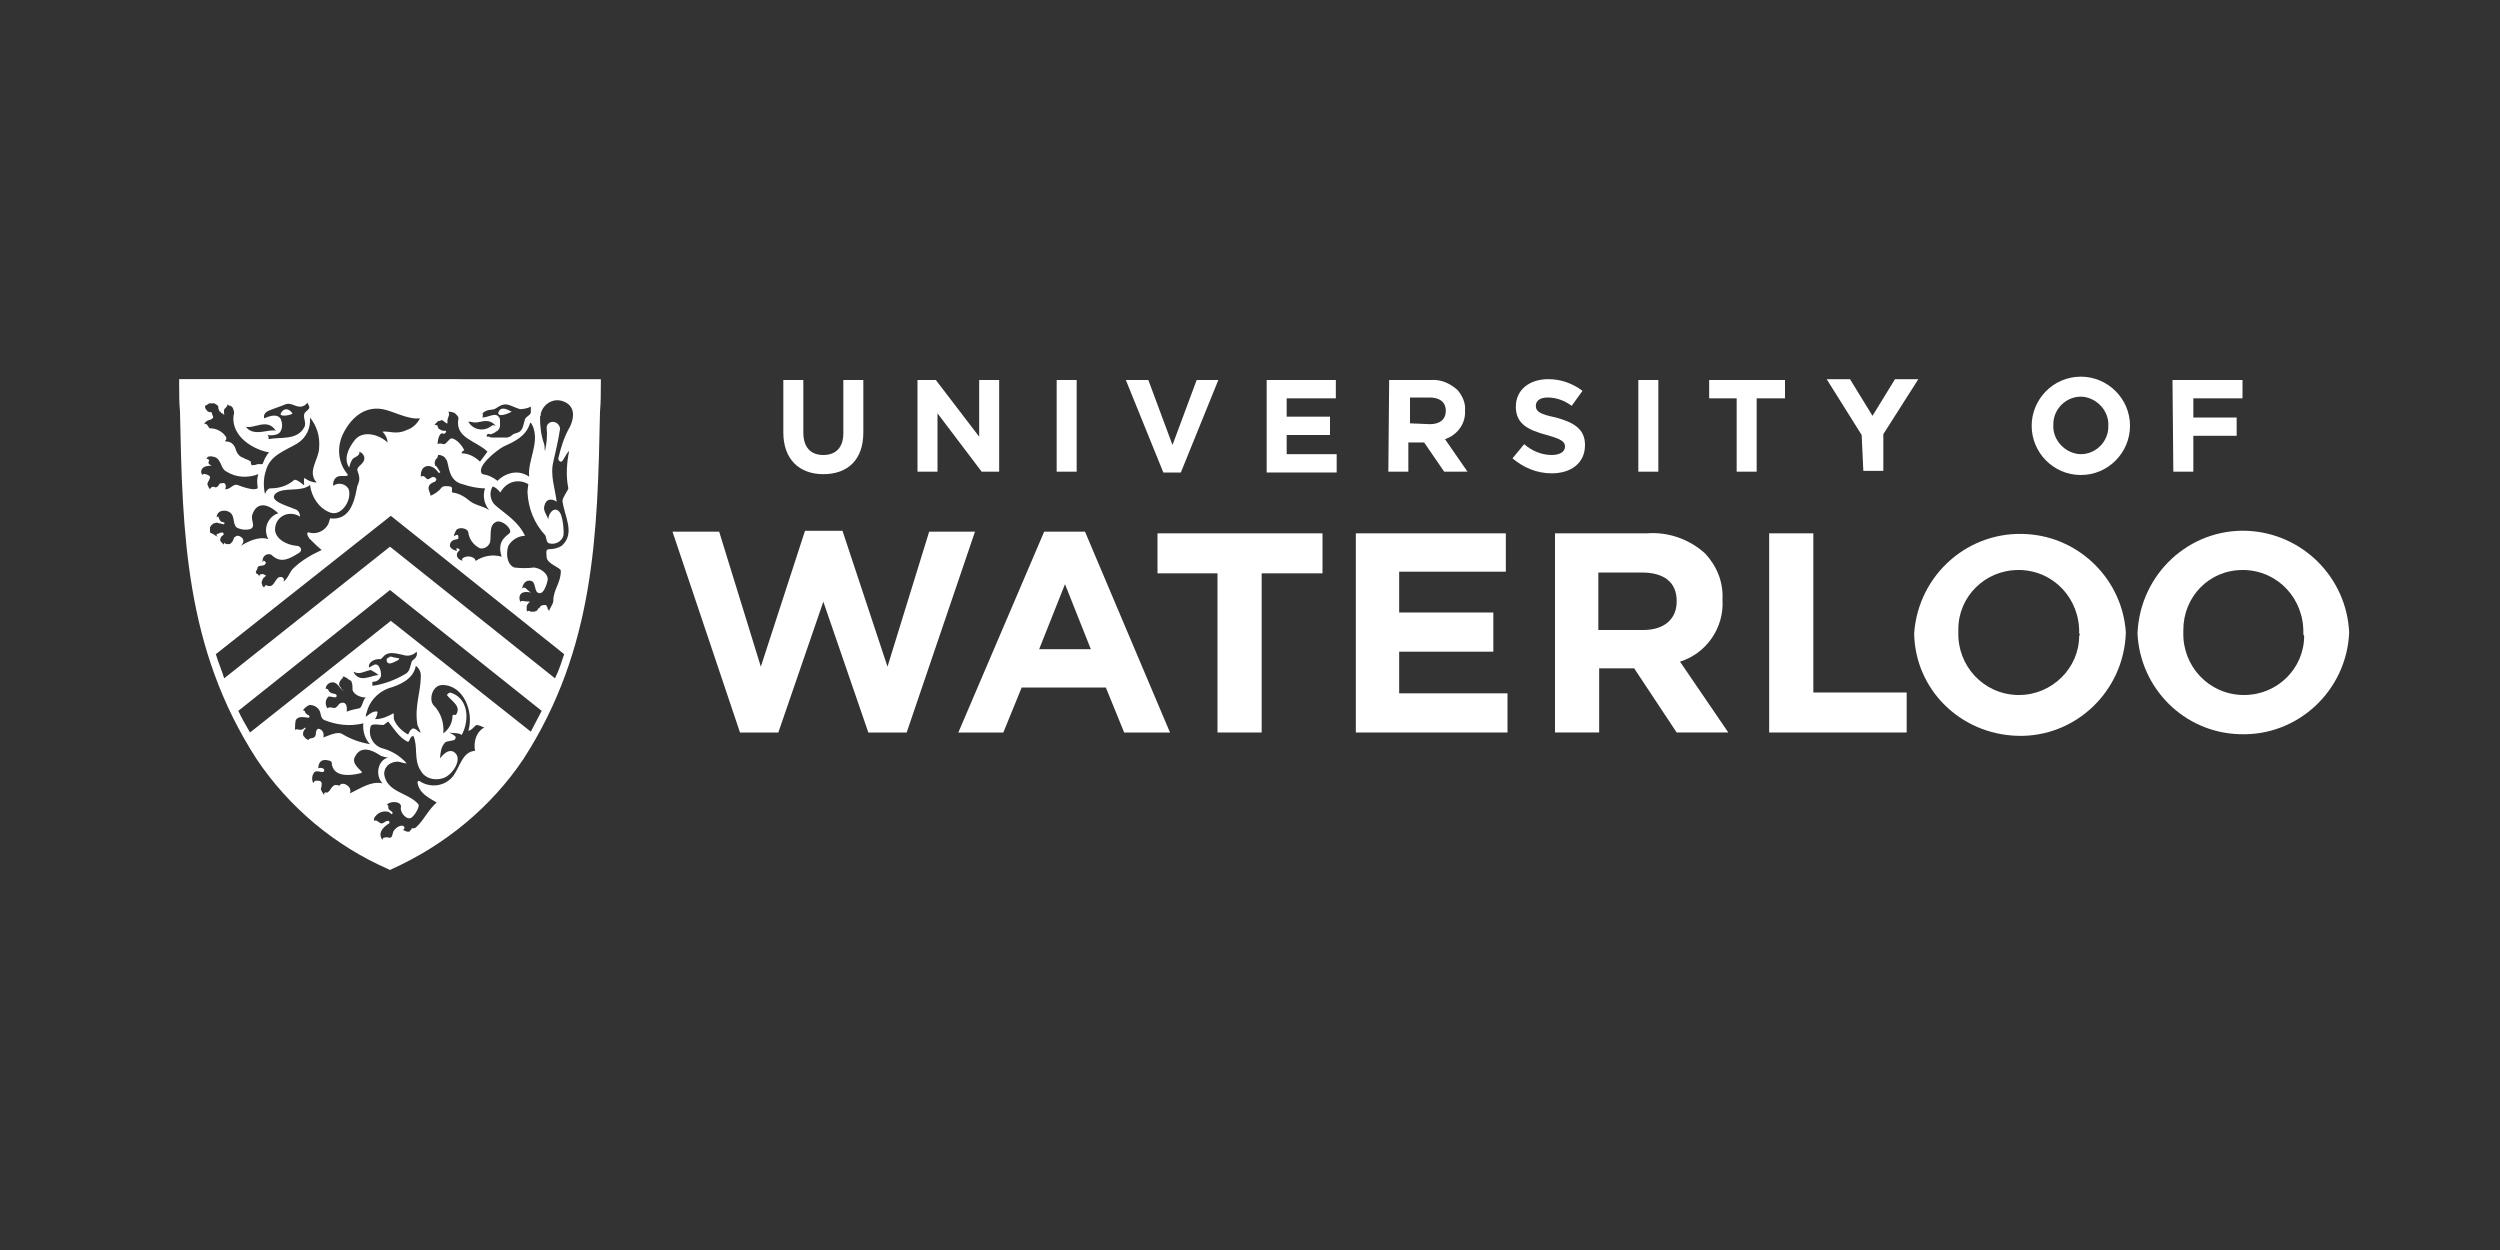 <?xml version="1.0" encoding="utf-8"?>
<!-- Generator: Adobe Illustrator 26.3.0, SVG Export Plug-In . SVG Version: 6.00 Build 0)  -->
<svg version="1.1" id="LOGO" xmlns="http://www.w3.org/2000/svg" xmlns:xlink="http://www.w3.org/1999/xlink" x="0px" y="0px"
	 viewBox="0 0 300 150" style="enable-background:new 0 0 300 150;" xml:space="preserve">
<rect x="0" y="0" width="300" height="150" fill="#333333" stroke="none"/>
<style type="text/css">
	.st0{fill:#FFFFFF;}
</style>
<g id="Layer_2_00000091011536355804700110000015767924835198720695_">
</g>
<polygon class="st0" points="80.7,63.8 86.3,63.8 91.3,80 96.6,63.7 101.1,63.7 106.5,80 111.5,63.8 117,63.8 108.8,87.9 
	104.2,87.9 98.8,72.2 93.4,87.9 88.8,87.9 "/>
<path class="st0" d="M130.9,77.9l-3.1-7.8l-3.1,7.8H130.9z M125.3,63.8h4.9l10.2,24.1h-5.5l-2.2-5.4h-10.1l-2.2,5.4h-5.4L125.3,63.8
	z"/>
<polygon class="st0" points="146.1,68.8 138.9,68.8 138.9,64 158.7,64 158.7,68.8 151.4,68.8 151.4,87.9 146.1,87.9 "/>
<polygon class="st0" points="162.7,64 180.7,64 180.7,68.6 167.9,68.6 167.9,73.5 179.2,73.5 179.2,78.2 167.9,78.2 167.9,83.2 
	180.9,83.2 180.9,87.9 162.7,87.9 "/>
<path class="st0" d="M197.2,75.6c2.6,0,4-1.4,4-3.4v-0.1c0-2.3-1.6-3.4-4.2-3.4h-5.2v6.9H197.2z M186.6,64h11c2.6-0.2,5.1,0.7,7,2.4
	c1.4,1.5,2.2,3.4,2.1,5.5v0.1c0.2,3.3-1.9,6.4-5.1,7.4l5.8,8.5h-6.2l-5.1-7.7h-4.2v7.7h-5.3L186.6,64z"/>
<polygon class="st0" points="212.3,64 217.6,64 217.6,83.1 228.8,83.1 228.8,87.9 212.3,87.9 "/>
<path class="st0" d="M249.5,76L249.5,76c0.1-4.1-3-7.5-7.1-7.6c-0.1,0-0.1,0-0.2,0c-4,0-7.2,3.2-7.2,7.1c0,0.1,0,0.3,0,0.4l0,0
	c-0.1,4,3,7.4,7.1,7.5c0.1,0,0.2,0,0.2,0c3.9,0,7.2-3.2,7.2-7.1C249.6,76.2,249.6,76.1,249.5,76 M229.7,76L229.7,76
	c0.5-7.1,6.6-12.4,13.6-11.9c6.3,0.4,11.4,5.5,11.8,11.8l0,0c-0.2,7-6,12.6-13,12.4C235.2,88.1,229.8,82.7,229.7,76"/>
<path class="st0" d="M276.4,76L276.4,76c0.1-4.1-3-7.5-7.1-7.6c-0.1,0-0.2,0-0.2,0c-4,0-7.1,3.2-7.1,7.2c0,0.1,0,0.2,0,0.3l0,0
	c-0.1,4,3,7.4,7.1,7.5c0.1,0,0.1,0,0.2,0c4,0,7.2-3.2,7.2-7.1C276.4,76.2,276.4,76.1,276.4,76 M256.5,76L256.5,76
	c0.3-7.1,6.2-12.6,13.2-12.3c6.6,0.3,11.9,5.6,12.2,12.2l0,0c-0.3,7-6.2,12.5-13.2,12.2C262.1,87.9,256.8,82.6,256.5,76"/>
<path class="st0" d="M94,51.9v-6.3h2.4v6.3c0,1.8,0.9,2.7,2.4,2.7s2.4-0.9,2.4-2.6v-6.4h2.4v6.3c0,3.3-1.9,5-4.8,5S94,55.1,94,51.9z
	"/>
<path class="st0" d="M110.1,45.6h2.2l5.2,6.8v-6.8h2.4v11h-2.1l-5.3-7v7h-2.4L110.1,45.6z"/>
<path class="st0" d="M126.8,45.6h2.4v11h-2.4V45.6z"/>
<path class="st0" d="M135.1,45.6h2.7l2.9,7.8l2.9-7.8h2.6l-4.5,11.1h-2.1L135.1,45.6z"/>
<path class="st0" d="M152,45.6h8.3v2.2h-5.9V50h5.2v2.2h-5.2v2.3h6v2.2h-8.4L152,45.6z"/>
<path class="st0" d="M166.7,45.6h5c1.2-0.1,2.3,0.4,3.2,1.2c0.6,0.7,1,1.6,0.9,2.5l0,0c0.1,1.5-0.9,2.9-2.4,3.4l2.7,3.9h-2.8
	l-2.4-3.5h-1.9v3.5h-2.4L166.7,45.6z M171.6,50.9c1.2,0,1.9-0.6,1.9-1.6l0,0c0-1-0.7-1.6-1.9-1.6h-2.4v3.1L171.6,50.9z"/>
<path class="st0" d="M181.5,55l1.4-1.7c0.9,0.8,2.1,1.3,3.3,1.3c1,0,1.6-0.4,1.6-1l0,0c0-0.6-0.4-0.9-2.2-1.4
	c-2.2-0.6-3.7-1.3-3.7-3.4l0,0c0-2,1.6-3.3,3.9-3.3c1.5,0,2.9,0.5,4.1,1.4l-1.3,1.8c-0.8-0.6-1.8-1-2.9-1c-0.9,0-1.4,0.4-1.4,1l0,0
	c0,0.7,0.5,1,2.4,1.4c2.2,0.6,3.5,1.4,3.5,3.3l0,0c0,2.2-1.7,3.4-4,3.4C184.4,56.8,182.8,56.1,181.5,55z"/>
<path class="st0" d="M196.6,45.6h2.4v11h-2.4V45.6z"/>
<path class="st0" d="M208.5,47.8h-3.4v-2.2h9.1v2.2h-3.4v8.8h-2.4V47.8z"/>
<path class="st0" d="M223.4,52.2l-4.2-6.7h2.8l2.7,4.4l2.7-4.4h2.8l-4.2,6.6v4.4h-2.4L223.4,52.2z"/>
<path class="st0" d="M243.8,51.1L243.8,51.1c0-3.2,2.6-5.9,5.9-5.9c3.2,0,5.9,2.6,5.9,5.9l0,0c0,3.2-2.6,5.9-5.9,5.9
	C246.4,57,243.8,54.3,243.8,51.1z M253,51.1L253,51.1c0.1-1.8-1.4-3.4-3.2-3.5c0,0-0.1,0-0.1,0c-1.8,0-3.3,1.5-3.3,3.3
	c0,0,0,0.1,0,0.1l0,0c-0.1,1.8,1.4,3.4,3.2,3.5c0,0,0.1,0,0.1,0c1.8,0,3.3-1.5,3.3-3.3C253,51.2,253,51.2,253,51.1L253,51.1z"/>
<path class="st0" d="M260.7,45.6h8.4v2.2h-5.9v2.3h5.2v2.2h-5.2v4.3h-2.4L260.7,45.6z"/>
<path class="st0" d="M26,48.8L26,48.8z"/>
<path class="st0" d="M56.9,67.1L56.9,67.1z"/>
<path class="st0" d="M50.4,98.6L50.4,98.6L50.4,98.6z"/>
<path class="st0" d="M61.4,49.4L61.4,49.4C61.4,49.4,61.5,49.4,61.4,49.4z"/>
<path class="st0" d="M33.7,49.6c0.3-0.6,0.9-0.7,1.4,0c0,0,0,0-0.1,0.1C34.5,49.9,33.5,50,33.7,49.6z M72.1,45.5V46
	c0,1.1,0,2.3-0.1,3.4c-0.3,14.6-0.6,28.4-9.2,41.7c-3.9,5.8-9.4,10.3-15.8,13.2l-0.2,0.1l-0.2-0.1c-6.4-2.8-11.9-7.4-15.8-13.2
	c-8.6-13.3-8.9-27.1-9.2-41.7c-0.1-1.1-0.1-2.2-0.1-3.4v-0.5H72.1z M64,51.3c0,0-0.3-0.8-0.4-0.5c-0.5,1.6-1.9,2.2-3.2,2.8
	c-0.9,0.5-3.4,2.5-2.5,3.3c0.7,0.1,1.3,0.4,1.8,0.8c0.6-0.6,1.4-1,2.3-1c0.5,0,1.1,0.2,1.5,0.5C63.3,55.3,64.7,53.3,64,51.3L64,51.3
	z M57.9,50.1c0.7,0,1.6-0.7,2,0c0.1,0.1,0.1,0.3,0.1,0.4c0,0,0,0.1,0,0.1c0,0.2,0,0.4,0,0.5c0,0.2-0.1,0.4-0.3,0.6
	c-0.1,0-0.1,0.1-0.2,0.1l-0.1,0.1c-0.1,0-0.1,0.1-0.2,0.1c-0.1,0-0.1,0-0.2,0.1H59h-0.2c-0.2,0-0.2-0.1-0.3,0
	c-0.1,0.1-0.1,0.2-0.1,0.3c0.1,0,0.2,0,0.3,0c0.1,0.1,0.3,0.1,0.4,0.1c0.2,0,0.4,0,0.6,0h0.6h0.3c0.1,0,0.2,0,0.3,0
	c0.1,0,0.2-0.1,0.3-0.1c0.1-0.1,0.3-0.2,0.4-0.3c0.1-0.1,0.5-0.1,0.7-0.3l-0.1,0.1c0.6-0.3,0.6-1,0.8-1.6c0.2-0.4,0.6-0.4,0.7-0.8
	c0-0.1,0-0.7,0-0.7c-0.4,0.2-0.9,0.3-1.3,0.3c-1.3-0.4-1.6-1-2.9-0.1c-0.4,0.3-1,0-1.6,0.6C58,49.8,57.9,50,57.9,50.1z M56.2,50.6
	c0.5,0.9,1.6,1.2,2.5,0.7c0.1-0.1,0.2-0.1,0.3-0.2c0.1-0.1,0.3-0.1,0.5,0c-0.9-1-1.7-0.4-2.5-0.4C56.8,50.7,56.5,50.6,56.2,50.6
	L56.2,50.6z M52.2,51c0.1,0,0.3,0,0.3,0.1c0,0.1,0.1,0.2,0.1,0.3c0.1,0.1,0.2,0.1,0.3,0.2c0.2,0.1,0.4,0.1,0.6,0.1l0,0
	c0.1,0.1,0,0.2-0.1,0.3s-0.3,0-0.4,0c-0.5,0.2-0.5,1.5-0.5,1.3c0.1-0.1,0.5-0.1,0.7,0c0.3,0.1,0.7-0.7,1-0.7
	c0.6,0.1,1.2,0.8,1.5,1.4c0,0.1-0.3,0.1-0.3,0.4c0.8,0,1.6,0.4,2.2,1c0.3-0.4,0.6-0.8,0.9-1.2c-1.3-1.3-3.9-1.6-3.5-3.9
	c0.1-0.3-0.3-0.6-0.4-0.7s-0.5-0.2-0.8-0.2c0.3,0.5-0.2,0.6-0.1,1.4c0,0-0.1,0-0.1,0c-0.2-0.1-0.3-0.2-0.4-0.3
	c-0.1-0.1-0.3-0.1-0.4,0c-0.1,0-0.2,0-0.3,0.1c-0.1,0.1-0.2,0.2-0.3,0.3l-0.1,0.1C52.3,50.9,52.3,50.9,52.2,51L52.2,51z M50.5,57.2
	c0.5-0.3,0.6,0.4,0.9,0.3s0.5-0.4,0.8-0.2s0.1,0.4,0,0.5c-1.5,0.5-0.3,1.5-0.6,1.7c0.6-0.2,1.1-0.6,1.4-1c0.1-0.2,0.8-0.2,1.1-0.1
	c0.3,0.1,0,0.7,0.2,0.7c0.7,0.1,1.3,0.4,1.8,0.8c0.9,0.8,1.6,0.7,2.6,1.3c-0.6-0.7-0.8-1.7-0.5-2.6c-0.9,0-1.8-0.2-2.7-0.5
	c-1.7-0.4-1.6-2.2-1.9-2.9l-0.1-0.1c-0.1-0.3-0.4-0.4-0.7-0.5h-0.1c-0.1,0-0.2,0-0.2,0c0.1,0,0.1,0.1,0,0.2c0,0,0,0,0,0l0,0
	c0,0,0,0,0,0.1c0,0.1,0,0-0.1,0.1c-0.1,0.1,0,0,0,0c-0.2,0.2-0.3,0.5-0.2,0.8c0,0.1,0,0.1,0.1,0.1l0.1,0.1c0.1,0.1,0.1,0.2,0.2,0.3
	l0.2,0.3c0.1,0.1-0.1,0.2-0.2,0.1C51.8,55.5,50.4,55.7,50.5,57.2L50.5,57.2z M61.2,63.9c0.2-0.5-0.9-1.5-1.6-1.3
	c-1,0.4-0.6,1.6-0.8,2.5c-0.2,0.5-0.7,0.8-1.2,0.7c-0.8-0.4-1.3-1.1-1.4-1.9c-0.1-0.6-1.3-0.7-1.5-0.2c-0.7,1.4,0.4-0.2,0.3,0.9
	c0,0.2-0.8,0-1,0.7c-0.1,0.4,0.3,0.7,0.8,0.8c0.1,0-0.1-0.2,0-0.3c0.1-0.1,0.4,0.2,0.4,0.2c-0.5,0.3-0.6,1,0.3,1.3
	c0,0-0.1-0.2,0-0.3c0.4-0.3,1-0.3,1.4,0l0,0l0.1,0.1c0,0.1,0.1,0.2,0.1,0.2c0.9-0.6,2-0.8,3.1-0.5C59.5,64.7,61.1,64.2,61.2,63.9
	L61.2,63.9z M37.2,58.2c-1.1,0.9-3.1,0.2-4.1,1c-1,0.9,1.4,1.5,2.3,1.9c0.4,0.1,0.6,0.5,0.6,0.9c-0.9-0.6-2.1-0.4-2.7,0.5
	c-0.2,0.3-0.3,0.7-0.3,1.1c0.1,1.1,1.4,1.8,2.6,1.9c0.5,0,0.8,0.6,0.2,0.9c-1,0.6-2.1,1.3-3.2,0.2c-0.3-0.2-0.8-0.1-1,0.3
	c-0.1,0.2-0.1,0.4-0.1,0.6c0.1-0.1,0.1-0.3,0.2-0.2s0.2,0.1,0.2,0.2c-0.1,0.6-0.8,0.2-1,0.6l0,0v0.1c-0.1,0.3-0.4,0.5,0,0.7
	c0-0.1,0.2,0.2,0.2,0.3c0-0.2,0.1-0.3,0.3-0.3h0.2l0.2,0.1c0.2,0,0,0.2,0,0.2c-0.1,0.1-0.3,0.2-0.3,0.4c-0.1,0.1-0.1,0.2-0.1,0.4
	c0,0.1,0.1,0.2,0.1,0.3c0,0.1,0.1,0.1,0.1,0.1l0.1,0.1c0-0.1,0.2-0.3,0.2-0.3c0.9,0.5,1-0.5,1.5-0.9c0.2-0.1,0.5-0.1,0.6,0.1
	c0.1,0.1,0.1,0.2,0,0.4c0.5-0.3,0.7-1,1.1-1.5c1-1,2.2-1.7,3.5-2.3c-0.5-0.4-1-0.9-1.5-1.4c-0.2-0.3-0.4-0.8,0-0.7
	c1,0.3,2.1-0.3,2.4-1.3c0-0.1,0.1-0.3,0.1-0.4c2.3,0.3,2.9-1.9,3.2-3.5c0.1-0.8,0.6-0.9,0.1-2.2c-0.2-0.6,1-0.8,0.8-1.7
	c-0.1-0.3-0.3-0.5-0.6-0.6c0.2,0.5-0.7,0.7-0.8,0.9c-0.2,0.3-0.3,0.6-0.4,1c-0.7-1-0.1-2.3,0.6-3.2c1-1.4,3.1-0.7,4,0.2
	c0-0.5-0.3-1-0.6-1.3c0.8-0.1,1.7,0.4,2.9-0.2c0.7-0.2,1.3-0.8,1.6-1.4c-1.4,0.2-3.3-0.9-4.5-1.1c-2.3-0.4-3.9,1.2-4.8,3.1
	c-0.7,1.6-0.5,3.4,0.6,4.7c0.2,0.4-0.8,0.1-1.2,0.3c-0.4,0.2-0.6,0.7-0.5,1.1c0.5-0.4,1.3-0.3,1.7,0.2c0.1,0.1,0.2,0.3,0.2,0.5
	c0.2,1.2-1,3-2.3,2.5C38.3,61,37.4,59.7,37.2,58.2z M37.2,50.1c0.1,1.2-0.4,2.4-1.5,3.1c-1.5,0.9-3.3,1.4-3.8,3.3
	c-0.3,0.9-0.3,1.9-0.1,2.8c0.1-0.3,0.3-0.7,0.7-0.7c1,0,2-0.3,2.8-1c0.3-0.2,1.3,0.8,1.2,0.6c0-0.1-0.1-1,0.1-0.8
	c0.4,0.3,0.9,0.5,1.4,0.5c-1.2-1.3,0.3-2.8,0.3-4.2C38.4,52.3,38,51.1,37.2,50.1L37.2,50.1z M31.7,50.2c0.7-0.3,1.6-0.6,2,0.1
	c0.2,0.5,0.2,1,0,1.4c-0.2,0.5-1,0.6-1.6,0.5c0.1,0.1,0.2,0.3,0.1,0.5c1.4-0.3,3.4,0.2,4.3-1.4c0.3-0.5-0.1-1,0-1.6
	c0.1-0.3,0.4-0.4,0.6-0.7c0.1-0.3-0.2-0.5-0.2-0.7c-0.2,0.3-0.5,0.5-0.9,0.5c-0.6,0-1.1-0.5-1.7-0.3c-0.7,0.3-1.4,0.5-2.1,0.8
	C31.8,49.5,31.6,49.8,31.7,50.2L31.7,50.2z M29.5,51.2c0.9,1.3,2.9,0.2,3.6,0.5C32.1,50.1,30.5,51.5,29.5,51.2L29.5,51.2z
	 M25.5,50.2c-0.3,0.3-0.7,0.1-1,0.7c0.4-0.2,0.5,0.5,0.7,0.5c0.8,0,1.5,0.4,1.9,1c0.3,0.5-0.5,0.5,0.2,0.6c0.3,0,0.6,0.2,0.8,0.5
	c0.2,0.3,0.2,0.6,0.4,0.9c0.1,0.1,0.2,0.3,0.4,0.4c0.1,0.1,0.3,0.1,0.4,0.2c0.1,0,0.1,0.1,0.2,0.1c0.1,0,0.2,0.1,0.3,0.1
	c0.1,0.1,0.2,0.1,0.3,0.2c0,0.1,0,0.3,0.1,0.4s0.1,0,0.2,0c0.1,0,0.1,0,0.2,0l0.3-0.1c0.2,0,0.2,0,0.4,0c0,0,0.1,0,0.1,0
	s0.1,0,0.1,0c0.1-0.2,0.2-0.5,0.3-0.7c0.1-0.2,0.2-0.3,0.3-0.5c0,0,0.2-0.2,0.2-0.2c-2.5-0.5-4.8-2.4-4.2-4.8c0,0-0.1-0.6-0.3-0.7
	c0,0-0.1-0.1-0.1-0.1c-0.1,0-0.2,0-0.3-0.1c0,0-0.1-0.1-0.1-0.1s0,0.2-0.1,0.3c0,0-0.1,0.1-0.1,0.1c0,0,0,0.1-0.1,0.1
	c-0.2,0.2-0.1,0.5-0.1,0.7c0,0.1,0,0.1,0,0.1s0,0-0.1-0.1l-0.1-0.1c0,0-0.2,0-0.2-0.1c0-0.1,0-0.1-0.1-0.1c-0.1,0-0.1-0.2-0.2-0.4
	c0-0.1,0-0.1,0-0.2c0-0.1-0.3-0.3-0.3-0.3c-0.1,0-0.1-0.1-0.2-0.1c-0.2,0-0.3,0-0.5,0c0,0-0.1,0-0.1,0c-0.1,0.1-0.3,0.2-0.5,0.3l0,0
	l0,0c0,0,0,0.3,0.1,0.4c0.1,0.1,0.2,0.3,0.3,0.3c0.1,0.1,0.3,0,0.4,0.1C25.5,50,25.7,50,25.5,50.2L25.5,50.2z M25.9,58.5
	c0.5-0.2,0.3-0.5,0.6-0.5c0.5-0.1,0.5,0,0.6,0.3c0,0.1,0,0.3-0.1,0.4c0.6,0.1,1-0.7,1.5-0.5c0.8,0.3,2,0.7,2.4,0.4
	c0.1-0.1-0.2-0.8,0.1-1.7c-1.3,0.5-2.7,0.4-3.8-0.3c-0.7-0.3-0.6-1.3-1.3-1.7c-0.3-0.1-0.6-0.2-0.9-0.1c-0.1,0-0.2,0.2-0.2,0.3
	c0,0,0,0,0,0c0.1-0.1,0.3,0.1,0.3,0.1c-0.1,0.4-0.2,0.4,0.3,0.7c-1.8-0.1-1.2,1.4-1,1c0.1-0.1,0.7,0.1,0.8,0.3c0,0.2,0,0.2-0.3,0.8
	c-0.1,0.1,0.3,0.8,0.3,0.7C25.4,58.3,25.7,58.4,25.9,58.5L25.9,58.5z M25.6,64.1c0.1,0.1,0.3,0.2,0.5,0.3c0,0,0-0.1-0.1-0.1
	c0-0.1,0-0.1,0-0.2c0.1-0.1,0.2,0,0.3-0.1c0.1-0.1,0.3-0.1,0.4-0.1l0,0c0.1,0,0.2,0.2,0.1,0.3c-0.1,0.1-0.2,0.1-0.3,0.3
	c-0.1,0.2-0.1,0.4,0,0.5c0.1,0.1,0.2,0.2,0.3,0.3l0.1,0.1c0,0-0.1-0.1,0-0.2c0.1-0.1,0.1-0.1,0.1,0c0.1,0.1,0.3,0.1,0.5,0.1
	c0.1,0,0.2-0.1,0.3-0.2c0.2-0.2,0.2-0.4,0.3-0.6l0.3-0.2c0.3-0.1,1.3,0.4,0.5,1.2c0.8-0.5,2.2-1.2,3.3-0.8c-0.6-1.1-0.2-2.4,0.9-3
	c0.1,0,0.2-0.1,0.3-0.1c-1.4-1.3-2.6-1.3-3.1,0.1c-0.3,0.7,0.5,1.5-0.3,1.8c-0.4,0.1-0.9,0.1-1.4-0.1c-0.8-0.3-0.3-1.4-1-1.9
	c-0.5-0.4-1.6-0.3-1.6,0.6c0,0,0.2-0.2,0.2-0.1c0.2,0.5,0.2,0.6,0.7,0.7c0.1,0,0,0.3-0.1,0.2c-0.2,0-0.3-0.1-0.5-0.1
	c-0.2-0.1-0.4-0.1-0.6,0c-0.1,0-0.2,0.1-0.3,0.2l-0.1,0.1c0,0.1-0.1,0.1-0.1,0.2c0,0.1,0,0.3,0,0.4c0,0,0,0.1,0,0.1c0,0,0,0.1,0,0.1
	L25.6,64.1z M37.9,88.1c0-0.3,0.1-0.8,0.5-0.6c0.4,0.2,0.5,0.6,0.4,1c0.6-0.2,1.7-0.8,2.3-0.4c1,0.6,2.1,1,3.3,1.2
	c-0.6-0.6-0.9-1.6-0.8-2.5c-1.6,0.4-3.2,0.2-4.7-0.4c-0.4-0.2-0.4-0.7-0.5-1c-0.2-0.5-0.7-0.8-1.2-0.8c-0.3,0-0.9,0.6-0.8,0.6
	c0,0,0,0.1-0.1,0.1c0.1-0.1,0.3,0,0.3,0.1c0,0,0,0,0,0c0,0.1,0.1,0.2,0.2,0.3c0.1,0.1,0.3,0.1,0.3,0.2c0.3,0.6-1.1-0.3-1.6,0.5
	c-0.1,0.4-0.1,0.8-0.1,1.2c0.3-0.3,0.6,0.3,1.2-0.3c0.1,0.1,0.1,0.1,0,0.2c-0.2,0.2-0.3,0.5-0.2,0.8c0.2,0.2,0.3,0.4,0.6,0.5
	C37.2,88.4,37.8,88.8,37.9,88.1L37.9,88.1z M41.4,83c-0.6-0.2-0.7-0.9-1.3-1.1c-0.5-0.1-0.9,0.2-1,0.6c0,0.1,0,0.1,0,0.2
	c0.1-0.1,0.3,0,0.3,0.1c0,0,0,0,0,0c0.2,0.6,1,0.3,1,0.7c0,0.4-0.7,0-1,0.1c-0.4,0.4-0.4,1-0.1,1.4c0.3-0.3,0.8,0.1,1-0.1
	c0.3-0.2,0.3-0.4,0.5-0.5c0.7-0.3,0.9,0.3,0.8,1c0.5-0.2,1-0.3,1.5-0.4c0.4-0.1,0.4-1,0.8-1.3c-0.6,0-1.4-0.3-1.6-0.9
	c0-0.1,0-0.1,0-0.2c0-0.2,0-0.5-0.1-0.7v-0.1l-0.1-0.1c-0.1-0.1-0.2-0.1-0.3-0.2c0,0-0.1,0-0.1-0.1l0,0c-0.1,0-0.1-0.1-0.2-0.1
	c-0.1,0-0.1-0.1-0.2-0.1h-0.2c0,0,0.1,0.2,0,0.2c-0.1,0-0.1,0.1-0.2,0.2c0,0,0,0.1-0.1,0.1c0,0.1-0.1,0.2-0.1,0.3c0,0.1,0,0.2,0,0.2
	l0.1,0.2l0.1,0.1c0.1,0.2,0,0.1,0.2,0.3S41.6,83.1,41.4,83L41.4,83z M50.5,81.1c0-0.5-0.2-0.9-0.6-1.2c-0.3,1.6-1.9,2.3-3.3,2.7
	c-1.3,0.5-2.3,1.6-2.6,2.9c-0.1,0.2-0.1,0.3-0.1,0.5c0,0.1,0.8-0.8,1.4-0.6c0,0.3-0.1,0.6-0.3,0.9c0.8,0,1.5-0.3,2.2-0.7
	c0.1-0.1,0,0.5,0.1,0.8c0.3,0.7,0.9,1.3,1.6,1.7c0.2,0.1,0.1-0.3,0.5-0.6c0.3-0.3,0.8,0.3,1,0.4s-0.2-0.6-0.3-0.9
	C49.7,84.8,50.5,83.1,50.5,81.1z M50,78.2c-0.4,0.4-1,0.6-1.6,0.4c-0.9-0.2-1.6-0.4-2.2,0c0,0-0.5,0.5-0.5,0.5c-1-0.1-1.6,0.6-1.4,1
	c0.4-0.2,0.7-0.5,1-0.3s0.5,1,0.4,1.4c-0.2,0.4-0.5,0.6-0.9,0.6c-0.2,0-0.1,0.3-0.1,0.5c1.4-0.2,2.7-0.7,3.9-1.4
	c0.6-0.3,0.6-0.9,0.8-1.5C49.4,79.2,50.2,79,50,78.2L50,78.2z M42.4,80.6c0.7,1.4,2,0.5,3,0.4c-0.3-0.3-0.6-0.4-0.9-0.6
	C43.5,80.6,43.2,81,42.4,80.6L42.4,80.6z M42,95.2c1.3-0.6,2.5-1.5,3.9-1.2c-0.9-0.9-0.6-2.8,0.7-3.1c-0.3,0-0.6-0.1-0.9-0.2
	c-1-0.7-2.4-1.3-3.1,0.1c-0.4,0.7,0.3,1.3,0.8,1.8c0.1,0.1-0.1,0.2-0.2,0.2c-1.2,0.3-3.3,0.5-3.4-1.3c0-0.2-0.5-0.3-0.8-0.3
	c-0.9,0-0.8,1.1-0.8,1c0.1-0.1,0.8-0.1,0.7,0.3c-0.1,0.4-0.9-0.2-1.2,0.2c-0.3,0.4-0.3,0.9-0.1,1.3c0-0.1,0.1-0.2,0.2-0.3
	c0.9-0.1,0.9,0.2,0.7,1c0,0.1,0.3,0.6,0.4,0.7c0-0.1,0-0.1,0-0.2c0,0,0.1-0.1,0.1-0.1c0.1,0,0.2,0,0.3,0c0,0,0.1,0,0.1-0.1
	c0.1,0,0.1-0.1,0.2-0.2c0.2-0.3,0.4-0.6,0.7-0.6c0.1,0,0.3,0,0.4,0.1l0,0c0.3-0.4,0.6-0.2,0.7-0.2C42.1,94.4,42.1,94.9,42,95.2
	L42,95.2z M58.1,87.3c-0.3-0.1-0.6-0.3-0.9-0.3c-0.3,0.1-0.5,0.6-1,0.7c0.7-2.3-0.6-5.5-3.1-5.5c-0.6,0-1,0.4-1.2,0.9
	c-0.2,0.5-0.2,1.1,0.1,1.5c0.9,0.9,1.3,2.1,1.2,3.4c0.7-0.5,1.1-1.3,1.1-2.1c0-0.2,0.4-0.1,0.4-0.1c0.7-1-0.4-1.6-1-2.3
	c-0.2-0.2,0.3-0.4,0.3-0.4c2.2,0.6,2.4,3.3,1.4,5.1c-0.3-0.3-1.2-0.2-1.5-0.3c1,0.5,0.8,0.6,0.7,0.8c0,0.2-1,0.2-1.2,0.4
	c-0.3,0.4-0.5,0.6-0.6,1.9c0.4-0.5,1-1.1,1.6-0.8c1.3,0.7-0.1,2.9-1.3,3.2c-1,0.3-2.1,0-2.6-0.9c-0.9-1.3-0.3-2.9-0.9-4.2
	c-0.5,0.1-0.4,0.8-0.7,0.7c-1-0.5-1.6-1.5-2.3-2.4c-0.3,0.1-0.4,0.4-0.7,0.4s-1.2-0.2-1.4,0.1c-0.4,1.2,0.3,2.4,1.4,2.7
	c1.1,0.3,2.1,0.9,2.9,1.8c-0.5,0-0.7-0.2-1.1-0.2c-0.3,0-0.7,0.1-1,0.3c-0.4,0.3-0.6,0.7-0.6,1.2c0.3,2.2,2.9,2.2,4.1,3.6
	c0.2,0.2-0.3,1.2-0.8,1.6c-0.5,0.4-1.4-0.5-1.3-1.2c0.2-0.7-1.2-0.9-1.7-0.3c0.2,0,0.2,0.1,0.2,0.2c-0.1,0.5,0.6,0.5,0.5,0.8
	s-0.3-0.2-0.6-0.2c-0.5-0.1-1.1,0.1-1.4,0.5c-0.1,0.1-0.3,0.3-0.2,0.6c0.4-0.2,0.6,0.4,1,0.3c0.4-0.2,0.4-0.3,0.7-0.3
	c0.1,0,0.2,0.2,0.1,0.3c-0.8,0.5-1.4,1.2-0.8,2c0-0.2,0.1-0.3,0.3-0.3c0.2-0.1,0.5,0.1,0.7,0c0.2-0.1,0.2-0.5,0.3-0.7
	c0.1-0.3,0.9-1,1.3-0.6c0.1,0.1,0,0.4-0.2,0.4c0.2,0,0.4,0.2,0.6,0.2c0.1,0,0.1,0,0.2,0c0,0,0.1,0,0.1-0.1c0.1-0.1,0.2-0.2,0.2-0.3
	c0.2,0,0.4,0,0.5-0.1c0.1-0.1,0.2-0.2,0.3-0.3l0,0l0.1-0.1l0,0c0.7-0.8,1.2-1.8,2.1-2.6c-1-0.6-2.1-1.1-2.3-2.4
	c0-0.1,0.1-0.2,0.2-0.2c1.3,0.9,3.1,0.7,4.1-0.6c0.8-1.1,1.1-2.9,2.6-3C56.8,88.9,57.2,87.8,58.1,87.3z M65,85.3L46.8,70.8
	L28.6,85.3c0.4,0.9,0.9,1.7,1.4,2.6l16.9-13.4l16.8,13.3C64.1,87,64.6,86.1,65,85.3z M67.7,78.5L46.9,61.9l-21,16.6
	c0.3,1,0.7,1.9,1,2.9l19.9-15.8l19.8,15.8C67.1,80.4,67.4,79.4,67.7,78.5L67.7,78.5z M67.4,48.1c-1.1-0.3-2.2,0.4-2.5,1.5
	c0,0.1,0,0.3-0.1,0.4c0,1.1,0.1,2.2,0.5,3.3c0.1,0.3,0,0.6,0.1,0.8c0.2-0.9,0.3-1.8,0.2-2.8c0-0.3,0.2-0.5,0.4-0.6
	c0.4-0.2,0.9,0,1.1,0.4c0.1,0.1,0.1,0.3,0.1,0.4c-0.2,1.3-0.5,2.6-0.8,3.9c-0.4,1.6,0.2,3.2,0.4,4.8c-0.6-0.4-1.3-0.4-1.5,0.6
	c-0.1,0.5,0.3,1,0.5,1.5c0-0.6,0.6-1.5,1.2-1c0.6,0.4,0.7,2.7,0.6,3c-0.2,0.7-1,1.1-1.7,0.9c-0.4-0.1-0.3-0.8-0.5-1
	c-1.3-1.4-2-3.2-2.1-5.1c0-0.3,0.1-1,0.1-1c-1.2-0.7-2.6-0.3-3.3,0.9c0,0-0.1,0.1-0.1,0.1c-0.1-0.3-0.8-0.8-0.9-0.7
	c-0.4,0.7-0.3,1.6,0.3,2.2c1.4,1.2,2.8,2,3.6,3.7c-0.8,0-1.6,0.5-2,1.2c-0.3,0.9-0.2,2.2,0.7,2.6c0.8,0.1,1.6,0.1,2.4,0
	c0.8,0.1,1.8,0.8,1.6,1.6c0,0-0.4,1.9-1.2,1.4c-0.4-0.3-0.2-1.3-0.8-1.4c-0.9-0.2-1.1,1-1,0.9c0.3-0.3,0.5,0.2,1,0.5
	c-1.9-0.4-1.3,1.3-1.2,1.1c0.1-0.2,0.4,0,1.1,0c0,0-0.1,0.1-0.2,0.2c-0.1,0.1-0.2,0.3-0.2,0.4c0,0.1,0,0.2,0,0.3
	c0,0.1,0,0.2,0.1,0.3l0,0l0,0c0,0,0-0.1,0.1-0.1h0.1l0.2,0.1h0.1c0.1,0,0.2,0,0.3,0c0.1,0,0.2-0.1,0.3-0.1l0,0c0,0,0.1-0.1,0.1-0.1
	c0.1-0.3,0.2-0.2,0.2-0.2c0.2-0.4,0.4-0.4,0.8-0.4c0,0,0.1,0.1,0.1,0.1s0.1,0.3,0.1,0.2c0,0.2,0.1,0.3,0.2,0.4
	c0-0.2,0.5-0.8,0.5-1.2c0-1.4,0.9-2.1,0.9-3.6c0-0.4-1.6-0.8-1.7-1.6c0-0.4-0.2-1,0.3-1c0.5,0,1-0.1,1.5-0.4
	c1.7-1.5,0.3-3.6,0.1-5.4c0-0.4,0.7-1.3,0.7-1.5c-0.3-1.5-0.2-3,0.1-4.5c-0.4,0.4-0.6,1-0.9,1.3C67,55.4,67,55.1,67,55
	c0.3-1.3,0.7-2.6,1.4-3.8C69.1,49.7,68.8,48.5,67.4,48.1L67.4,48.1z M61.4,49.4L61.4,49.4 M47.9,79L47.9,79c-0.2,0-0.4-0.1-0.6-0.1
	c-0.1,0-0.2-0.1-0.4-0.1c0,0-0.1,0-0.1,0c-0.1,0-0.1,0.1-0.1,0.1c0,0-0.2,0-0.2,0.1c-0.1,0-0.1,0.1-0.1,0.2c0,0.1,0,0.2,0.1,0.3
	c0.1,0.1,0.1,0.1,0.2,0.1c0.2,0.1,0.9-0.3,1.1-0.4C47.9,79.1,47.9,79.1,47.9,79z"/>
<path class="st0" d="M64.4,73L64.4,73z"/>
<path class="st0" d="M61.4,49.4c-0.6-0.3-1.3-0.7-1.6,0.1C59.7,50.1,60.9,49.7,61.4,49.4C61.4,49.4,61.5,49.4,61.4,49.4"/>
</svg>
